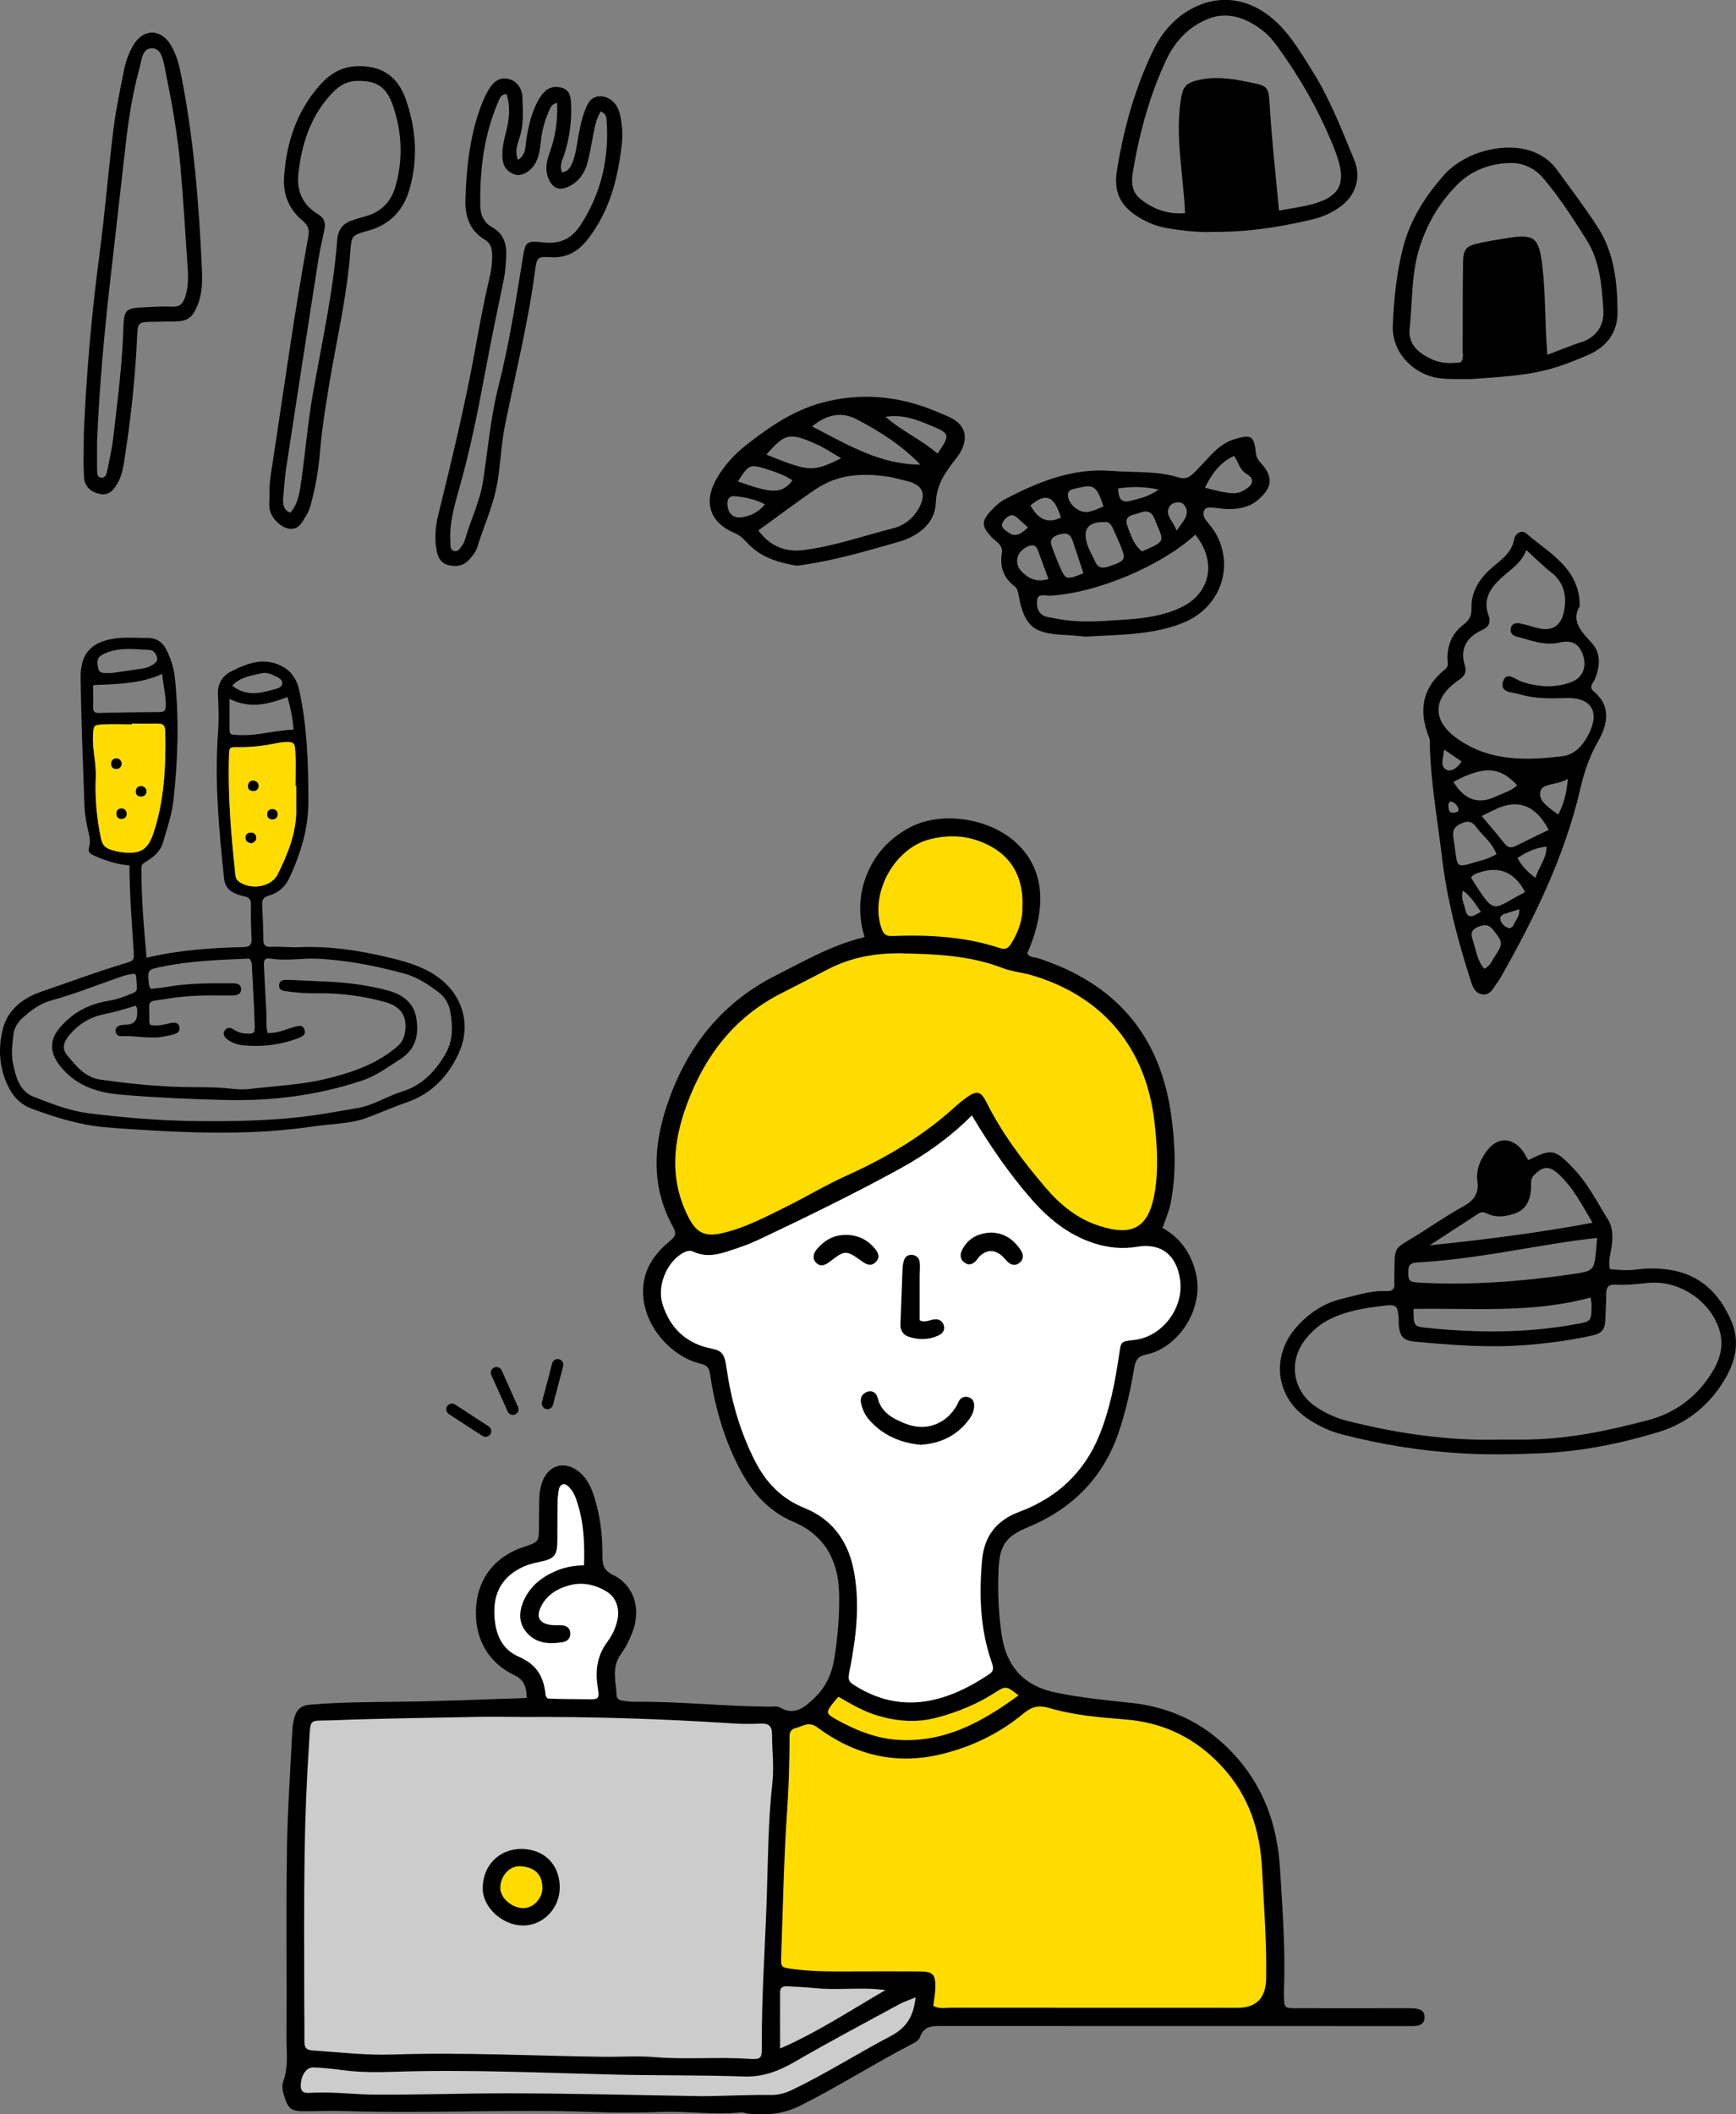 <?xml version="1.0" encoding="UTF-8"?><svg id="_レイヤー_2" xmlns="http://www.w3.org/2000/svg" viewBox="0 0 217.91 265.34"><rect x="0" y="0" width="217.91" height="265.34" fill="#808080" stroke="none"/><defs><style>.cls-1{fill:#fff;}.cls-2{fill:#ffdc00;}.cls-3{fill:#ccc;}</style></defs><g id="_レイヤー_1-2"><path d="m136.37,79.91c-.89-.07-1.74-.17-2.59-.21-3.86-.18-5.17-.87-5.93-5.03-.06-.35-.16-.82-.41-1.01-1.45-1.08-1.97-2.47-1.68-4.23.18-1.05-.75-1.43-1.31-2.03-1.27-1.38-1.29-2,0-3.36.52-.54,1.1-1.08,1.76-1.42,4.15-2.15,8.41-3.9,13.26-3.52,2.83.23,5.7-.04,8.46.82,1.31.41,1.9-.56,2.62-1.27,1.33-1.32,2.38-2.9,4.36-3.51,2.05-.63,2.5-.52,2.72,1.62.06.63.27.95.67,1.39,1.56,1.73,1.4,3.02-.34,4.55-1.07.94-2.35,1.18-3.7,1.2-.66,0-1.32-.14-1.98-.18-.45-.02-.98-.14-1.17.47-.12.38,0,.75.24,1.06.39.53.85,1.02,1.18,1.58,2.43,4.11.77,9.16-3.62,11.16-1.92.88-3.98,1.26-6.05,1.5-2.16.24-4.35.28-6.48.41Zm-4.53-5.15c-.6.03-1.56-.34-1.66.56-.1.92.17,1.92,1.39,2.14.74.13,1.49.28,2.24.38,2.46.32,4.93.09,7.39-.07,2.36-.16,4.73-.46,6.92-1.47,3.8-1.74,4.7-5.75,1.92-9.19-4.33,3.97-12.48,7.35-18.19,7.65Zm4.67-6.34c.23.71.65,1.36.95,2.05.4.91,1.02.88,1.84.59,2.01-.71,2.09-.8,1.27-2.77-.29-.7-.6-1.39-.92-2.07-.21-.44-.51-.79-1.1-.7-2.02.01-2.69.92-2.04,2.9Zm14.75-7.2c3.31.85,3.95.88,5.01.25,1.07-.63,1.24-1.38.2-1.99-.93-.54-.98-1.5-1.57-2.26-1.8.84-2.81,2.29-3.65,3.99Zm-6.33,3.91c-.61-1.53-1.68-.76-2.63-.54-1.35.32-.86,1.25-.57,2.01.36.97.76,1.95,1.62,2.61,3.11-1.38,2.77-1.12,1.58-4.08Zm-10.33,2.64c-.34-.99-1.05-.88-1.84-.62-.8.27-1.02.75-.7,1.53.32.79.59,1.6.94,2.37.78,1.76.79,1.76,3,.91-.5-1.5-.93-2.85-1.39-4.19Zm-4.29,1.37c-.32-.89-.85-.8-1.54-.43-1.19.65-1.49,2.04-.53,3.02.82.83,1.79,1.41,3.37.95-.46-1.24-.89-2.39-1.3-3.54Zm4.38-7.74c-.41.09-.65.31-.64.75.04,1.18,1.5,2.36,2.66,2.08.62-.14,1.21-.43,1.8-.66-.96-3.09-1.5-2.7-3.83-2.18Zm-1.52,3.55c-.84-2.65-1.8-3.21-3.82-1.51q1.48,2.72,3.82,1.51Zm15.46-1.58c-.4-.53-1.43-.36-1.77.13-.74,1.07.33,1.77.84,3.1.85-1.27,1.81-2.06.93-3.24Zm-8.28-2.07c.04,1.16.3,1.92,1.64,1.54,1.05-.29,2.14-.47,3.46-1.39-1.93-.42-3.48-.38-5.1-.15Zm-12.7,3.65c-.7-.58-1.22-.14-1.64.39-.64.8.16,1.19.61,1.52.84.61,1.56.16,2.41-.66-.55-.5-.95-.89-1.38-1.25Z"/><path d="m100.06,71.01c-2.22-.36-4.37-.97-6.07-2.67-.52-.52-.92-1.07-1.7-1.4-3.29-1.37-4.06-4-2.22-7.07.94-1.56,2.18-2.9,3.58-4,2.9-2.29,6.01-4.4,9.61-5.35,4.08-1.08,8.24-.94,12.3.39,1.17.38,2.3.87,3.43,1.35,2.13.91,2.68,2.55,1.53,4.55-.14.25-.31.48-.48.7-1.31,1.67-2.49,3.23-2.58,5.65-.09,2.58-2.3,4.18-4.64,4.84-3.81,1.09-7.63,2.22-11.57,2.83-.37.06-.75.1-1.19.17Zm.86-1.98c3.86-.49,7.54-1.8,11.3-2.76,1.3-.33,2.38-1.2,3.07-2.4,1.09-1.91.53-3.07-1.63-3.54-.65-.14-1.28-.35-1.93-.46-3.27-.53-6.46-.41-9.31,1.51-2.41,1.62-4.73,3.39-7.23,5.19,1.5,2.04,3.44,2.76,5.73,2.47Zm14.6-10.72c-2.33-2.43-5.11-4.18-8-5.69-1.73-.9-3.61-.74-5.58.9,4.51,2.34,8.59,4.8,13.58,4.79Zm-9.94-.8c-1.11-.63-2.11-1.33-3.21-1.81-3.31-1.46-3.85-1.29-6.17,1.36,5.45,2.19,5.83,2.21,9.38.45Zm12.11-.59c1.55-2.25,1.54-2.5-.46-3.34-1.88-.8-3.78-1.63-6.07-1.27,2.01,1.79,4.5,2.86,6.52,4.62Zm-18.21,3.37c-1.04-.69-2.21-1.08-3.38-1.45-1.96-.61-2.12-.52-3.48,1.58,4.34,1.58,5.57,1.56,6.86-.14Zm-7.24,1.99c-.74-.07-.99.43-.93,1.09.11,1.16.76,1.73,1.91,1.54,1.04-.18,1.98-.62,2.8-1.61-1.35-.69-2.56-.91-3.78-1.02Z"/><path d="m198.31,76.06c-1.13,1.81.11,3.14,1.48,4.62,1.18,1.28,1.09,2.98.39,4.58-.22.5-.8.95-.1,1.54,2.24,1.89,1.67,4.25.52,6.24-1.09,1.89-1.75,3.88-2.22,5.91-1.98,8.56-5.8,16.31-10.09,23.87-.08.15-.19.28-.29.42-.5.67-.86,1.65-1.84,1.57-1.12-.09-1.37-1.17-1.65-2.04-1.58-4.95-2.89-9.96-3.5-15.13-.57-4.81-1.45-9.59-1.54-14.45,0-.17.02-.36-.04-.51-1.39-3.36-.99-6.31,1.97-8.68.51-.41.29-.92.29-1.4,0-1.73.64-3.17,2.02-4.21.74-.56,1.03-1.11,1-2.11-.05-2.08,1.04-3.71,2.59-5.05,1.15-.99,2.44-1.84,2.76-3.53.15-.77.94-1.26,1.55-.73,2.63,2.29,6.03,3.99,6.62,7.99.04.25.04.51.08,1.1Zm-9.8-3.58c-1.39,1.26-2.4,2.69-1.68,4.71.31.86.11,1.47-.76,1.87-1.96.9-2.86,2.32-2.19,4.51.22.72.01,1.25-.68,1.72-3.49,2.34-3.5,5.24-.07,7.56,4.02,2.73,8.52,2.62,13.04,2.05,1.49-.19,2.53-1.35,3.22-2.7,1.49-2.88.36-4.7-2.84-4.59-1.96.07-3.91.1-5.82-.48-.93-.28-2.47-.17-2.07-1.56.4-1.41,1.58-.27,2.34-.02,2.1.7,4.18.83,6.25.05,1.42-.53,1.95-1.89,1.46-3.35-.47-1.42-1.35-1.97-2.92-1.61-1.95.45-3.69-.3-5.48-.76-.55-.14-.84-.63-.62-1.19.17-.45.65-.53,1.07-.45.66.13,1.32.32,1.97.52,2.64.78,3.52-.78,3.71-2.82.14-1.56-.33-3.01-1.69-4.07-1-.78-1.9-1.69-3.16-2.83-.61,1.64-1.96,2.42-3.08,3.44Zm.38,33.42c.48.62.95.5,1.53.2,1.32-.67,2.65-1.3,3.98-1.94q-2.44-4.66-6.76-2.55c-.45.22-.89.44-1.65.81,1.08,1.29,2.02,2.37,2.89,3.49Zm-1.12-5.93c.9-.43,1.91-.68,2.67-1.4-2.14-2.36-4.17-2.49-8-.44q2.05,3.4,5.33,1.84Zm-2.32,9.62c-.32.12-.64.23-.8.57,3.09,4.87,2.5,4.05,6.79,1.8q-2.04-3.85-5.99-2.37Zm-.17-5.81c-.55-.78-1.13-.76-1.94-.39-.86.39-1.05.93-.9,1.8.68,4.06-.16,3.85,3.92,2.68.47-.13.9-.38,1.49-.64-.61-1.6-1.8-2.36-2.57-3.45Zm2.36,16.25c1.07-1.6,1-1.77-.17-3.27-.61-.79-1.19-.76-1.98-.41-.76.34-.92.78-.64,1.59.42,1.24.55,2.59,1.45,3.64.76-.3.97-1,1.34-1.55Zm5.71-20.65c-.27,1.22,1.19,2.06,2.24,2.85.69-1.29,1.07-2.64,1.21-4.48-1.37.85-3.2.48-3.46,1.63Zm-.62,10.81c.48-1.48,1.42-2.49,1.4-3.94-1.38.16-2.42.64-3.66,1.43.56,1.02,1.26,1.74,2.26,2.5Zm-11.2-13.6c.59.34,1.4-.15,1.93-1.02-.67-.46-1.3-.9-2.18-1.5-.11,1.09-.57,2.05.25,2.52Zm2.36,17.42c.34,1.62,1.13.87,2,.44-.71-1.01-1.25-1.95-2.26-2.67-.29.98.13,1.58.26,2.23Zm4.97.69c-.35.11-.62.37-.53.72.12.5.52.88.99,1.05.32.11.61-.18.74-.51.2-.53.71-.92.64-1.84-.75.24-1.3.4-1.84.58Zm-7.03-13.3c.04.51.34.7.82.57.21-.06.51-.1.41-.45-.13-.5-.46-.81-.96-.93-.37.18-.29.52-.27.82Z"/><path d="m151.8,29.13c-1.77,0-3.52-.19-5.27-.49-1.28-.22-2.46-.68-3.57-1.36-2.33-1.42-3.19-3.17-2.76-5.86.84-5.25,2.25-10.32,4.57-15.13,1.37-2.84,3.59-4.95,6.4-5.88,3.4-1.11,6.68.02,9.26,2.56,1.78,1.75,3.04,3.93,4.36,6.03,2.18,3.48,3.64,7.31,5.2,11.08.93,2.25.15,4.54-1.84,5.93-.99.7-2.11,1.21-3.27,1.49-4.29,1.04-8.64,1.69-13.08,1.6Zm13.18-3.58c3.13-.9,3.94-2.5,2.96-5.6-.19-.61-.41-1.21-.66-1.8-1.77-4.31-4.06-8.34-6.79-12.12-.51-.71-1.07-1.43-1.74-1.98-2.01-1.67-4.43-2.66-6.89-1.76-2.4.88-4.28,2.7-5.44,5.17-2.13,4.53-3.42,9.3-4.23,14.21-.21,1.24-.11,2.43.95,3.29,1.65,1.33,3.53,1.97,5.61,1.8-.2-4.99-1.31-9.71-.48-14.54.21-1.23.62-1.77,1.82-2.09,2.18-.59,4.26-.31,6.4.12,2.86.57,2.73.52,2.92,3.45.26,4.21.74,8.41,1.14,12.73,1.62-.31,3.06-.47,4.43-.87Z"/><path d="m184.63,47.58c-1.36,0-2.72.05-4.08-.13-2.74-.37-5.87-2.88-5.72-6.63.14-3.29.46-6.51,1.28-9.71.9-3.51,2.77-6.46,5.13-9.12,2.67-3.01,7.76-4.26,11.2-2.95,1.25.48,2.25,1.23,3.01,2.29,1.74,2.39,3.54,4.75,5.14,7.24,2.06,3.22,2.43,6.93,2.45,10.62,0,2.49-1.27,4.31-3.72,5.37-5.27,2.29-7.36,2.52-14.69,3.02Zm13.89-4.63c1.95-.68,2.86-2.18,2.74-4.07-.19-3.03-.44-6.14-2.12-8.79-1.67-2.63-3.35-5.28-5.38-7.67-1.1-1.3-2.54-2-4.21-1.96-2.48.05-4.79.91-6.54,2.63-2.24,2.21-3.84,4.89-4.81,7.94-1.06,3.34-.89,6.81-1.26,10.22-.21,1.95,1.11,3.07,2.73,3.82,1.2.56,2.46.57,3.68.41.42-.49.25-.99.25-1.45.02-3.69-.01-7.38.05-11.07.03-1.72.38-2.08,2.03-2.45,1.09-.24,2.21-.41,3.31-.59,3.63-.62,4.18-.16,4.61,3.45.43,3.59.3,7.2.63,11.16,1.6-.6,2.92-1.14,4.27-1.6Z"/><path d="m191.83,145.61c2.98-1.48,3.33-1.4,5.66,1.02,1.83,1.91,3,4.26,4.37,6.47.59.96.59,2.09.46,3.21-.12.94-.47,1.86-.25,2.97,1.13.13,2.27.21,3.43.05,1.37-.19,2.74-.16,4.11.05,3.87.6,6.24,3.01,7.71,6.41,1.02,2.36.64,4.71-.59,6.93-1.93,3.47-4.83,5.89-8.56,7.02-4.73,1.44-9.59,2.42-14.57,2.65-3.37.15-6.74.22-10.11.02-5.09-.3-10.1-1.1-15.04-2.38-1.55-.4-2.96-1.07-4.29-1.96-4.01-2.67-4.67-7.77-1.48-11.44,1.58-1.81,3.51-3.1,5.86-3.64,1.8-.42,3.58-1.04,5.47-.94.86.05,1.09-.35,1.01-1.1,0-.07,0-.14,0-.21.11-4.88-.42-3.59,3.65-6.22,1.67-1.08,3.34-2.19,5.08-3.15,1.29-.72,1.91-1.61,1.7-3.12-.2-1.43.35-2.69,1.21-3.83,1.23-1.64,2.96-1.74,4.31-.18.35.4.58.91.86,1.36Zm.24,35.06c5.06-.1,9.97-1.15,14.82-2.43,3.52-.93,6.26-3.04,8.15-6.22.96-1.62,1.34-3.35.77-5.14-1.15-3.66-5.09-6.25-8.95-5.86-1.37.14-2.73.31-4.11.22-.79-.05-1.12.27-1.13,1.06,0,1.17-.08,2.34-.12,3.51-.04,1.01-.47,1.55-1.56,1.79-2.76.63-5.54.98-8.35,1.21-4.68.38-9.34.01-13.99-.42-1.35-.13-1.83-.56-2-1.87-.05-.41,0-.83-.05-1.24-.13-1.35-.27-1.58-1.68-1.42-2.52.29-5.04.67-7.32,1.91-1.1.6-2.01,1.45-2.77,2.44-2.12,2.79-1.46,6.47,1.46,8.4,1.16.76,2.38,1.34,3.74,1.69,6.36,1.61,12.8,2.57,19.38,2.38,1.24,0,2.48.02,3.72,0Zm5.61-24.96c-6.58.95-13.1,2.38-19.76,2.74-.74.04-1.13.22-1.14,1.05-.02,1.24.06,1.41,1.35,1.48,6.47.36,12.9-.14,19.3-1.07,2.7-.39,2.68-.51,2.94-3.18.03-.34.06-.68.11-1.36-1.06.13-1.93.22-2.8.34Zm2.22-2.25c-1.34-2.25-2.43-4.4-4.22-6.06-1.2-1.11-1.96-1.07-3.11.07-.53.53-.34,1.15-.39,1.74-.11,1.49-.64,2.68-2.19,3.15-1,.31-2.02.48-3.03.08-.45-.18-.85-.47-1.34-.15-2.06,1.34-4.11,2.67-6.17,4.01,6.84-.7,13.62-1.56,20.45-2.83Zm-22.47,10.81c0,2.21,0,2.22,1.89,2.41,6.1.62,12.18.64,18.24-.44,2.2-.39,2.21-.33,2.22-2.51,0-.2-.05-.39-.12-.88-7.42,2.02-14.86,1.3-22.23,1.43Z"/><path d="m65.02,20.07c.93-.6.89-1.38.99-2.09.22-1.62.53-3.21,1.21-4.7.28-.62.6-1.21,1.08-1.71.63-.66,1.41-.79,2.24-.55.85.25,1.08.96,1.13,1.75.13,2.26-.15,4.47-.84,6.62-.22.7-.66,1.36-.28,2.24.96-.13,1.2-.95,1.45-1.64.27-.76.37-1.58.51-2.38.22-1.27.45-2.54.91-3.75.35-.91.76-1.78,1.95-1.77,1.1,0,2.1.87,2.41,2.12.33,1.33.42,2.69.25,4.04-.32,2.7-.83,5.34-1.94,7.86-.63,1.44-1.4,2.77-2.38,4-1.18,1.48-2.59,2.28-4.55,2.17-1.69-.09-1.77-.02-2,1.7-.87,6.59-2.49,13.03-3.8,19.54-.52,2.58-.53,5.25-1.08,7.84-.54,2.53-1.63,4.88-2.37,7.33-.18.59-.58,1.06-.99,1.52-.72.81-1.6.96-2.59.73-1.01-.24-1.38-.99-1.54-1.93-.26-1.5-.13-2.98.23-4.44,1.66-6.7,3.28-13.41,4.53-20.21.56-3.05,1.1-6.13,1.82-9.15.27-1.12.45-2.26.4-3.42-.04-.73-.25-1.31-.91-1.7-1.94-1.14-2.51-3.05-2.44-5.05.12-3.86.52-7.71,1.83-11.39.29-.82.64-1.65,1.09-2.4.69-1.17,1.51-1.56,2.49-1.34.93.21,1.69,1.06,1.74,2.25.07,1.68.19,3.38-.33,5.05-.27.87-.67,1.78-.21,2.89Zm-2.4-7.47c-1.87,4.24-2.42,8.73-2.33,13.31.02,1.03.44,2.03,1.42,2.57,1.52.84,1.92,2.15,1.83,3.77-.06.95-.11,1.88-.3,2.82-.82,3.91-1.63,7.82-2.36,11.75-.88,4.73-1.82,9.44-3.12,14.08-.65,2.33-1.4,4.69-1.22,7.17.03.38-.09.88.38,1.06.59.21.82-.32,1.09-.68.16-.21.28-.47.36-.73.71-2.47,1.88-4.8,2.27-7.37.6-3.95.94-7.93,1.92-11.82,1.33-5.26,2.17-10.61,3.03-15.97.36-2.23.39-2.38,2.69-2.13,2.09.23,3.52-.52,4.62-2.22,2.59-4.02,3.6-8.43,3.24-13.17-.03-.41-.13-.79-.73-1.05-.53.85-.73,1.82-.92,2.8-.23,1.2-.43,2.4-.73,3.58-.33,1.29-1.04,2.35-2.26,2.99-1.22.64-2.09.34-2.63-.89-.5-1.14-.27-2.24.14-3.36.72-1.96,1-4,.92-6.19-.65.12-.8.52-.96.87-.53,1.18-.9,2.4-1.05,3.7-.14,1.13-.21,2.31-.91,3.3-.63.89-1.67,1.37-2.43,1.1-1-.36-1.48-1.11-1.52-2.18-.04-1.03.16-2.01.42-3,.44-1.62.63-3.27.1-4.9-.64.01-.79.41-.95.77Z"/><path d="m33.84,62.48c-.09-1.77.19-3.1.39-4.44,1.44-9.43,2.73-18.88,4.46-28.27.17-.9.04-1.45-.71-2.07-1.7-1.42-2.49-3.29-2.32-5.57.32-4.31,1.6-8.22,4.53-11.49,1.23-1.37,2.67-2.26,4.56-2.33,3.1-.12,5.17,1.22,6.2,4.19,1.33,3.81,1.56,7.7.35,11.57-.78,2.48-2.48,4.15-5.03,4.87-2.09.59-2.15.57-2.3,2.65-.42,5.69-1.76,11.23-2.68,16.84-.44,2.67-.87,5.33-1.1,8.04-.19,2.28-.55,4.57-1.16,6.79-.13.45-.27.92-.52,1.32-.53.83-.89,1.93-2.2,1.78-1.02-.12-2.27-1.33-2.46-2.45-.11-.59-.02-1.21-.02-1.42Zm4-2.26c.49-3.55.8-7.14,1.41-10.67,1.13-6.47,2.58-12.89,3.08-19.45.1-1.26.68-2.02,1.81-2.42.64-.23,1.29-.39,1.94-.59,1.84-.56,3.02-1.85,3.54-3.62.99-3.41.86-6.83-.29-10.19-.83-2.41-2.07-3.19-4.57-3.12-1.42.04-2.4.77-3.29,1.76-2.52,2.79-3.59,6.16-4.01,9.8-.26,2.24.53,4,2.45,5.16.87.53.98,1.2.79,2.07-.26,1.19-.54,2.38-.73,3.58-1.36,8.7-2.7,17.39-4.03,26.09-.19,1.27-.28,2.56-.39,3.84-.06.77-.02,1.51.89,1.89,1.04-1.19,1.19-2.69,1.39-4.14Z"/><path d="m10.51,54.63c.32-7.58.97-15.13,1.97-22.66.7-5.24,1.11-10.51,1.76-15.75.31-2.48.83-4.94,1.32-7.4.21-1.06.58-2.09,1.11-3.04,1.25-2.22,3.51-2.26,4.8-.08.66,1.12,1,2.36,1.25,3.63,1.6,8.07,2.26,16.23,2.62,24.43.07,1.57.05,3.12-.56,4.6-.64,1.55-1.26,1.97-2.91,1.99-.88,0-1.76.02-2.64.04-1.89.03-1.94.03-2.03,2.02-.23,5.28-.83,10.53-1.65,15.75-.14.88-.36,1.72-.8,2.5-.5.88-1.11,1.58-2.25,1.33-1.11-.24-1.88-.95-1.95-2.06-.11-1.75-.03-3.52-.03-5.28Zm1.69,4.29c0,.4-.05.93.43,1.02.63.12.75-.48.84-.92.29-1.39.6-2.78.76-4.19.52-4.57,1.13-9.14,1.26-13.75.06-2.17.32-2.41,2.5-2.51,1.22-.06,2.44-.14,3.65-.08.94.05,1.32-.38,1.59-1.19.4-1.19.41-2.4.33-3.62-.28-4.26-.54-8.52-.91-12.77-.36-4.05-1.08-8.05-1.89-12.03-.23-1.11-.42-2.72-1.57-2.82-1.37-.12-1.42,1.58-1.71,2.61-.81,2.94-1.29,5.95-1.65,8.98-.65,5.58-1.25,11.16-1.9,16.74-.81,6.99-1.45,14-1.75,21.04,0,1.15,0,2.3,0,3.45Z"/><path d="m54.48,122.31c3.46,2.17,4.81,6.13,3.11,9.86-1.34,2.95-3.46,5.15-6.63,6.22-1.68.57-3.31,1.33-4.98,1.93-2.12.75-4.39.73-6.59,1.05-7.16,1.06-14.35.89-21.54.44-1.61-.1-3.23-.2-4.84-.35-3.14-.29-6.1-1.24-9.03-2.31-1.33-.49-2.25-1.41-2.88-2.65-1.2-2.35-1.37-4.85-.75-7.33.62-2.49,2.6-3.95,4.85-4.71,3.42-1.17,6.81-2.44,10.28-3.49,1.35-.4,1.39-.39,1.29-1.77-.23-3.5-.5-7-.52-10.58-1.6-.13-3.01-.61-4.38-1.21-.52-.22-.89-.43-.68-1.1.25-.84-.05-1.66-.22-2.46-.2-.94-.34-1.87-.37-2.81-.18-5.35-.42-10.7-.48-16.05-.03-3.34,1.79-4.61,4.71-4.9,1.21-.12,2.46,0,3.69-.02,1.13-.01,1.91.54,2.39,1.52.54,1.1.91,2.23,1.04,3.48.55,5.12.38,10.24-.17,15.35-.2,1.84-.82,3.58-1.33,5.35-.32,1.09-1.14,1.77-2.05,2.33-.34.22-.65.36-.65.84-.01,3.74.31,7.44.65,11.26,4.08-.96,8.07-1.23,12.08-1.33.73-.02,1.14-.15,1.1-1.02-.08-1.45-.1-2.9-.08-4.35.01-.64-.27-.89-.84-1-.38-.08-.75-.2-1.11-.35-.83-.35-1.31-.9-1.42-1.87-.63-6.05-1.21-12.1-.77-18.19.12-1.61.09-3.24,0-4.85-.07-1.4.51-2.4,1.69-2.99,2.07-1.04,4.2-1.85,6.51-.54,1.16.66,1.75,1.77,2,2.91,1.01,4.59,1.14,9.27,1.15,13.97,0,3.45-.98,6.58-2.41,9.64-.53,1.14-1.42,1.86-2.59,2.19-.68.2-.84.57-.8,1.21.08,1.45.14,2.89.15,4.34,0,.65.27.89.91.87,1.22-.06,2.44.09,3.67.04,3.7-.15,7.32.39,10.93,1.24,2.07.49,4.08,1.03,5.92,2.17Zm1.42,9.98c1.01-1.7.94-3.53.61-5.36-.17-.94-.66-1.8-1.45-2.39-1.34-1.01-2.74-1.93-4.38-2.37-3.45-.93-6.95-1.62-10.52-1.83-2.08-.13-4.17.31-6.26-.03-.75-.12-.8.34-.77.91.05.86.09,1.71.13,2.56.05,1.04.1,2.08.17,3.12.06.91-.09,1.86.17,2.76,1.26.04,2.27-.48,3.34-.77.52-.14,1.03-.31,1.27.32.24.64-.24.88-.75,1.08-2.23.85-4.54,1.14-6.9.91-.72-.07-1.42-.28-2.02-.75-.38-.31-.64-.68-.31-1.14.27-.38.66-.37,1.04-.13.48.31.98.51,1.56.54,1.05.05,1.18-.01,1.14-1.06-.08-2.35-.2-4.68-.33-7.02-.03-.42.06-.89-.35-1.33-3.57.15-7.19.27-10.76.98-2.05.4-2.05.38-1.82,2.37.02.15.13.28.22.45.75-.09,1.47-.15,2.18-.27,2.65-.46,5.33-.43,8.01-.43.55,0,1.11.07,1.14.69.03.74-.58.84-1.17.84-.39,0-.78,0-1.17,0-2.23-.03-4.46.02-6.67.37-3.17.51-2.42-.07-2.51,3,0,.1.08.2.15.33.82.18,1.62-.03,2.43-.22.5-.12,1.08-.16,1.2.51.13.67-.45.81-.93.95-.27.08-.55.1-.82.17-1.84.42-3.67-.1-5.51,0-.45.02-.75-.24-.75-.69,0-.36.26-.61.62-.68.27-.06.55-.06.83-.08q1.24-.09,1.26-1.35c0-.33.09-.67-.2-1.03-1.28.41-2.6.8-3.96,1.08-1.75.34-3.2,1.24-4.36,2.61-.74.89-.96,1.73-.27,2.54,1.14,1.34,2.23,2.79,4.22,3.06,3.32.46,6.64.82,9.98.91,2.12.06,4.24-.03,6.36.22.82.1,1.68.12,2.51.02,3.15-.38,6.34-.5,9.45-1.26,3.1-.75,6.1-1.76,8.64-3.82.59-.47,1.04-.98,1.19-1.74.43-2.1-.25-3.5-2.59-4.12-2.75-.73-5.58-1.11-8.44-1.05-1.35.02-2.68-.08-4.01-.29-.42-.06-.71-.25-.71-.66,0-.03,0-.06,0-.09.04-.46.37-.65.82-.64.22,0,.45,0,.67,0,1.61.08,3.23.15,4.85.23,2.46.12,4.89.45,7.27,1.08,1.77.47,3.24,1.47,3.59,3.35.38,2.06.05,3.99-1.98,5.28-1.56.98-3.02,2.11-4.8,2.69-5.56,1.86-11.29,2.58-17.13,2.44-4.35-.1-8.69-.3-13.03-.66-3.15-.26-5.86-1.15-7.86-3.76-1.17-1.52-1.21-3.09-.01-4.55,1.56-1.89,3.55-3,5.94-3.43.71-.13,1.43-.28,2.1-.54,2.09-.83,1.75-.38,1.63-2.6,0-.1-.1-.2-.16-.31-.95.06-1.84.4-2.72.72-2.58.91-5.12,1.91-7.76,2.63-1.4.38-2.49,1.2-3.55,2.13-.65.57-1.12,1.29-1.21,2.14-.13,1.16-.31,2.35-.08,3.5.36,1.76.76,3.61,2.68,4.35,2.23.87,4.47,1.75,6.87,2.05,4.55.57,9.1.93,13.68.98,3.69.04,7.37-.03,11.04-.33,3.05-.25,6.08-.8,9.1-1.33,1.93-.34,3.6-1.47,5.47-2.04,2.5-.77,4.16-2.51,5.44-4.69Zm-21.06-22.54c1.26-2.55,2.35-5.17,2.34-8.1v-3.01h-.09c0-1.45.06-2.9-.02-4.34-.06-1.12-.23-1.21-1.34-1.16-.28,0-.56.04-.83.1-1.63.34-3.28.56-4.96.53-1.17-.02-1.17.03-1.2,1.21-.14,4.91.27,9.79.79,14.66.04.4.1.74.47,1.01,1.49,1.08,4.06.68,4.85-.91Zm2-18.16c-.09-1.45-.38-2.78-.76-4.11-2.34.89-4.62,1.54-7.27.24,0,1.26,0,2.32,0,3.37-.01,1.19,0,1.11,1.21,1.17,2.3.11,4.48-.61,6.82-.68Zm-1.42-5.72c.1-.59-.47-.82-.92-1.04-.5-.25-1.05-.47-1.61-.34-1.28.31-2.65.43-3.75,1.56,1.75,1.38,3.48.98,5.21.49.42-.12.98-.22,1.07-.68Zm-14.61,2.73c.03-1.34-.34-2.63-.45-4.01-2.79,1.26-5.72,1.26-8.67,1.4,0,.94.03,1.87,0,2.81-.02.65.32.69.84.68,2.5-.06,5.01-.1,7.51-.11.6,0,.77-.22.77-.77Zm-1.52,15.87c1.36-4.15,1.53-8.41,1.45-12.72-.01-.75-.3-.96-.98-.94-1.06.02-2.12,0-3.18,0v.1c-1.23,0-2.46-.06-3.68.01-1.17.07-1.13.14-1.21,1.29-.12,1.79.41,3.55.34,5.33-.12,2.57.11,5.11.64,7.63.16.75.45,1.19,1.17,1.44.59.2,1.18.34,1.79.38,2.15.17,2.98-.47,3.67-2.53Zm-.35-20.91c.38-.22.87-.47.78-.96-.08-.5-.43-1.01-.96-1.03-1.98-.08-3.97-.4-5.86.57-.78.4-.73.94-.59,1.66.16.82.73.66,1.64.68,1.11-.16,2.59-.36,4.06-.59.32-.06.65-.16.93-.32Z"/><path class="cls-2" d="m37.19,101.65c.01,2.93-1.08,5.55-2.34,8.1-.8,1.6-3.37,1.99-4.85.91-.37-.27-.43-.61-.47-1.01-.52-4.87-.93-9.75-.79-14.66.03-1.18.03-1.24,1.2-1.21,1.68.03,3.33-.2,4.96-.53.27-.06.55-.09.83-.1,1.11-.05,1.28.04,1.34,1.16.08,1.44.02,2.89.02,4.34h.09v3.01Zm-2.35.55c0-.39-.22-.6-.6-.66-.4,0-.65.22-.69.57-.06.45.2.75.68.73.38-.01.61-.26.61-.64Zm-2.37-3.46c.01-.47-.24-.73-.67-.75-.36-.02-.6.2-.66.57s.1.64.48.71c.42.08.74-.08.84-.53Zm-.89,7.11c.31-.13.64-.31.58-.78-.05-.37-.3-.57-.68-.56-.36,0-.62.2-.65.58-.03.45.24.68.75.76Z"/><path d="m34.24,101.54c.38.06.61.27.6.66,0,.38-.24.63-.61.64-.47.01-.73-.28-.68-.73.04-.36.29-.58.69-.57Z"/><path d="m31.79,97.98c.43.03.68.29.67.75-.1.45-.43.61-.84.53-.38-.07-.54-.34-.48-.71s.3-.59.66-.57Z"/><path d="m32.15,105.06c.06.47-.27.65-.58.78-.5-.08-.77-.31-.75-.76.03-.38.29-.57.65-.58.38-.01.63.19.68.56Z"/><path class="cls-2" d="m20.74,91.75c.08,4.31-.09,8.57-1.45,12.72-.68,2.07-1.52,2.71-3.67,2.53-.61-.05-1.2-.18-1.79-.38-.72-.24-1.01-.68-1.17-1.44-.52-2.52-.75-5.06-.64-7.63.08-1.79-.45-3.54-.34-5.33.08-1.15.03-1.22,1.21-1.29,1.22-.08,2.45-.01,3.68-.01v-.1c1.05,0,2.12.01,3.18,0,.68-.01.96.19.98.94Zm-2.37,7.71c.09-.45-.17-.7-.61-.82-.41.02-.68.22-.69.68-.01.39.21.6.58.63.35.02.66-.13.73-.5Zm-3.01,3.32c.38-.06.53-.36.54-.58-.05-.54-.29-.73-.68-.72-.38,0-.62.24-.61.63.01.45.27.74.74.67Zm-.8-6.28c.47.02.67-.24.73-.73-.11-.36-.33-.65-.79-.59-.37.06-.55.33-.53.69.01.36.2.61.59.62Z"/><path d="m17.75,98.65c.44.12.71.37.61.82-.07.37-.38.52-.73.5-.37-.03-.59-.24-.58-.63.01-.46.28-.66.69-.68Z"/><path d="m15.9,102.2c-.01.22-.16.52-.54.58-.47.07-.73-.22-.74-.67-.01-.38.22-.62.61-.63.38-.01.63.17.68.72Z"/><path d="m15.28,95.78c-.06.48-.26.75-.73.73-.4-.01-.58-.27-.59-.62-.02-.36.16-.64.53-.69.46-.06.68.22.79.59Z"/><path d="m66.12,213.1c-.04-1.39-.32-2.27-1.59-2.87-3.38-1.61-5.06-4.8-4.76-8.64.28-3.58,2.42-6.26,5.96-7.43,1.92-.64,1.92-.64,1.92-2.62,0-1.13.03-2.26.04-3.38.01-.74.13-1.45.37-2.15.77-2.15,2.81-2.74,4.6-1.3.91.73,1.44,1.71,1.81,2.8.87,2.54,1.17,5.17,1.15,7.83,0,1.06.16,1.75,1.3,2.31,2.66,1.3,3.59,4.22,2.48,7.16-.37.98-.85,1.96-1.47,2.81-1.21,1.66-.6,3.44-.53,5.19.01.36.31.58.66.63.53.07,1.06.16,1.58.15,5.64-.06,11.26.58,16.9.61.46,0,1.01-.1,1.37.11,1.89,1.1,3.14-.08,4.32-1.2,1.49-1.4,2.25-3.2,2.55-5.25.39-2.63.62-5.26.55-7.92-.1-4.16-1.88-7.3-5.75-8.94-3.48-1.48-5.54-4.18-7.12-7.41-1.73-3.54-2.78-7.3-3.34-11.19-.11-.8-.48-1.08-1.24-1.26-3.76-.9-7.8-5.27-7.07-10.2.32-2.12,1.6-3.79,3.2-5.11.74-.62.99-.91.47-1.85-3-5.43-2.4-10.98-.31-16.52,2.51-6.65,6.78-11.78,13.19-15.02,3.6-1.82,7.1-3.85,11.17-4.83-.91-3.01-.7-5.87.61-8.59,1.09-2.28,2.85-3.99,5.07-5.17,3.96-2.1,9.99-1.19,13.38,1.96,3.46,3.21,3.93,7.97,1.36,13.83.26.58.89.47,1.35.62,9.54,3.1,15.24,9.47,16.68,19.49.54,3.76.71,7.52-.04,11.28-.21,1.05-.64,2.01-1.02,3.09,2.27,1.25,3.62,3.23,4.2,5.72,1.07,4.55-2.32,9.36-6.22,10.16-.98.2-1.35.64-1.52,1.64-.46,2.74-1.05,5.46-1.95,8.11-1.95,5.75-5.87,9.64-11.42,11.94-2.73,1.13-3.52,2.24-3.66,5.2-.13,2.79-.02,5.56.39,8.33.6,4,2.84,6.42,6.85,7.23,3.05.62,6.14.94,9.25,1.26,4.35.45,8.27,2.01,11.62,5.06,4.71,4.29,6.85,9.62,7.22,15.83.3,5.03.69,10.06.49,15.11-.01.26,0,.53,0,.8.04,1.51.04,1.53,1.51,1.54,4.45.01,8.89,0,13.34,0,.46,0,.93-.01,1.39.02.7.04,1.39.2,1.41,1.06.02.98-.7,1.16-1.5,1.16-.53,0-1.06,0-1.59,0-19.11,0-38.22,0-57.33-.01-1.23,0-2.39-.11-2.91,1.38-.18.51-.74.74-1.21.99-4.64,2.42-9.06,5.23-13.74,7.59-2.24,1.13-4.38,1.28-6.7,1.04-.26-.03-.52-.18-.77-.16-3.31.36-6.62-.16-9.91-.05-2.92.09-5.82.12-8.74.01-4.77-.18-9.55-.15-14.33-.09-5.71.07-11.41.15-17.11-.04-1.59-.05-3.18.03-4.77.03-1.67,0-2.02-.28-2.53-1.88-.21-.65-.33-1.34-.1-1.96.64-1.72.38-3.5.39-5.25.05-7.89-.06-15.79.05-23.68.07-5.04.43-10.07.68-15.1.03-.59.14-1.19.32-1.75.29-.89.86-1.32,1.9-1.41,3.84-.32,7.68-.32,11.53-.37,5.17-.06,10.33-.3,15.63-.46Z"/><path class="cls-3" d="m65.24,215.5c8.88-.06,17.76.22,26.63.8,1.19.08,2.39.09,3.58.03.98-.05,1.46.26,1.46,1.31,0,2.05.27,4.13.04,6.16-.53,4.76-.54,9.53-.7,14.29-.2,6.23-.66,12.45-.62,18.68.01,1.6-.06,1.74-1.72,1.63-3.91-.26-7.82.12-11.72-.21-2.11-.18-4.24-.02-6.36-.04-8.81-.11-17.63-.59-26.44-.29-3.39.12-6.75-.28-10.12-.5-.93-.06-1.07-.49-1.06-1.26.02-1.59-.02-3.18-.02-4.77,0-6.3-.05-12.6.05-18.9.07-4.57.26-9.14.56-13.71.21-3.2-.11-2.69,2.98-2.81,5.96-.23,11.93-.3,17.89-.42,1.85-.04,3.71,0,5.57,0Z"/><path class="cls-1" d="m122,140c2.26,3.8,4.6,7.18,7.29,10.3,2.19,2.54,4.71,4.65,7.98,5.72,1.8.59,3.59.77,5.48.46,3.06-.51,4.98,1.09,5.39,4.21.47,3.53-2.31,7.15-5.84,7.5-1.65.17-1.59.25-1.81,1.75-.51,3.48-1.17,6.94-2.5,10.21-1.9,4.66-5.32,7.84-10.02,9.59-2.85,1.06-4.41,3.01-4.69,6.02-.4,4.4-.26,8.74,1.23,12.96.19.54.27.99-.3,1.38-5.23,3.53-10.76,5.04-16.38,1.77-1.48-.86-1.45-.87-1.1-2.64.79-4.13,1.25-8.29.37-12.44-.74-3.48-2.74-6.17-6.12-7.52-2.89-1.16-4.84-3.21-6.2-5.88-1.86-3.63-2.97-7.5-3.56-11.53-.06-.39-.11-.79-.21-1.17-.21-.81-.59-1.21-1.57-1.4-3.18-.58-5.33-2.52-6.29-5.64-.67-2.19.46-5.06,2.37-6.27.47-.3,1-.52,1.5-.29,1.96.93,3.77.14,5.58-.45,1.07-.35,2.11-.8,3.12-1.28,5.8-2.75,11.58-5.57,17.21-8.66,3.26-1.79,6.29-3.93,9.05-6.69Z"/><path class="cls-2" d="m117.15,251.76c.09-.77.25-1.54.26-2.31.03-1.66-.3-2-1.94-2.01-2.98-.03-5.97-.02-8.95,0-2.32.01-4.64,0-6.95-.3-1.55-.21-1.57-.21-1.51-1.66.22-6.16.33-12.32.76-18.47.2-2.85.26-5.68.29-8.53,0-.66-.12-1.38.77-1.59.89-.21,1.61-.91,2.73-.08,4.58,3.42,9.75,4.72,15.37,3.4,3.84-.9,7.39-2.58,10.44-5.11,1.07-.89,1.91-1.14,3.32-.72,3.05.9,6.23,1.17,9.41,1.42,4.82.37,8.84,2.26,12.19,5.87,3.45,3.72,4.83,8.03,5.08,12.97.23,4.57.59,9.12.51,13.7q-.06,3.66-3.6,3.66c-12,0-24,0-35.99-.01-.71,0-1.45.19-2.19-.24Z"/><path class="cls-2" d="m113.32,119.66c4.24.09,8.46.27,12.5,1.83,1.16.45,2.45.55,3.65.9,8.96,2.63,14.38,9.11,15.44,18.41.33,2.9.52,5.8.06,8.72-.72,4.5-2.7,5.75-7.07,4.31-2.73-.89-4.87-2.67-6.69-4.81-2.8-3.28-5.39-6.71-7.34-10.59-.76-1.51-1.24-1.62-2.58-.66-.48.35-.95.73-1.39,1.13-4.05,3.7-8.71,6.43-13.69,8.68-2.53,1.14-4.92,2.58-7.41,3.82-2.72,1.35-5.41,2.79-8.42,3.43-1.9.4-2.97-.17-3.87-1.88-2.52-4.77-2.06-9.59-.26-14.42,2.25-6.06,5.96-10.89,11.83-13.87,1.95-.99,3.89-1.99,5.83-3,2.96-1.54,6.13-2.07,9.43-2.01Z"/><path class="cls-3" d="m114.93,250.69c-.26,2.4-1.14,3.82-3.17,4.88-4.16,2.18-8.12,4.72-12.37,6.75-.87.41-1.68.63-2.64.62-2.25-.03-4.5.07-6.75.12-.66.01-1.33.04-1.99.03-8.08-.13-16.15-.35-24.23-.36-5.5,0-11,.19-16.5.17-2.72,0-5.42-.39-8.14-.24-.59.03-1.41.17-1.39-.91.02-1.26.69-2.31,1.61-2.27,1.19.05,2.38.17,3.56.33,2.18.3,4.37.29,6.55.22,9.21-.31,18.41.13,27.62.35,5.42.13,10.85.05,16.28.24,2.44.09,4.45-.71,6.49-1.9,4.29-2.49,8.68-4.81,13.04-7.18.57-.31,1.21-.51,2.03-.86Z"/><path class="cls-2" d="m128.33,113.8c.07,1.51-.46,3.12-1.4,4.62-.36.57-.68.82-1.44.57-4.4-1.46-8.96-1.68-13.55-1.51-.88.03-1.11-.42-1.34-1.12-1.39-4.33,1.68-9.89,6.1-11.02,1.98-.51,3.98-.52,5.9.12,3.41,1.14,5.93,3.64,5.74,8.36Z"/><path class="cls-1" d="m73.31,196.47c-1.88,0-3.43.51-4.87,1.39-1.16.71-2.06,1.67-2.64,2.9-.7,1.49-.76,3,.42,4.26,1.2,1.29,2.8,1.35,4.43,1.08.6-.1.96-.51.94-1.11-.02-.6-.42-.95-1.03-1-.46-.03-.93.02-1.39-.04-1.5-.2-1.93-1.02-1.23-2.37.75-1.46,2.08-2.23,3.58-2.62,1.61-.42,3.17-.08,4.59.77,1.21.72,1.72,2.14,1.38,3.65-.22.98-.66,1.89-1.25,2.68-1.27,1.71-1.54,3.58-1.22,5.64.25,1.61.19,1.6-1.48,1.57-1.59-.03-3.17,0-4.76-.09-.32-.19-.3-.5-.33-.74-.27-2.12-1.18-3.58-3.32-4.5-2.37-1.02-3.09-3.27-3.08-5.77.02-2.6,1.23-4.39,3.55-5.49.72-.34,1.49-.52,2.27-.68,1.73-.36,2.07-.81,2.09-2.57.01-1.66,0-3.31.03-4.97,0-.46.07-.92.13-1.38.04-.34.2-.68.52-.78.34-.1.62.17.85.41.52.54.77,1.23.99,1.92.8,2.49.92,5.05.83,7.83Z"/><path class="cls-2" d="m127.86,212.78c-4.55,3.33-9.11,5.83-14.75,5.61-2.94-.11-5.56-1.16-8.07-2.54-1.42-.79-1.4-.92-.4-2.19.16-.21.34-.4.61-.7,1.64.96,3.28,1.91,5.12,2.43,2.41.68,4.83.83,7.26.18,2.51-.67,4.9-1.64,7.1-3.03,1.53-.97,1.51-1,3.13.24Z"/><path class="cls-3" d="m111.16,249.77c-4.35,2.5-8.49,5.28-13.24,7.34,0-2.42-.01-4.76,0-7.11,0-.61.45-.74.96-.7,1.12.07,2.25.1,3.36.22,2.95.32,5.9-.17,8.91.26Z"/><path d="m65.41,232.06c2.9,0,4.88,1.98,4.85,4.88-.03,2.62-2.12,4.75-4.63,4.73-2.6-.03-5.04-2.29-5.04-4.66,0-2.85,2.04-4.95,4.83-4.95Z"/><path d="m115.55,181.34c-2.49-.25-4.76-1.18-6.5-3.2-.48-.56-.78-1.23-.95-1.94-.17-.67.05-1.22.67-1.48.68-.3,1.24.08,1.39.71.45,1.87,1.9,2.61,3.46,3.24,2.56,1.02,5.09.13,6.47-2.25.13-.23.2-.5.36-.7.32-.41.76-.51,1.24-.31.41.17.58.53.59.95.01.69-.26,1.3-.67,1.83-1.48,1.98-3.5,2.97-6.05,3.15Z"/><path d="m115.43,165.7c.56.31,1.12.04,1.7-.08.69-.15,1.2.14,1.36.82.14.61-.28,1.01-.79,1.22-1.21.52-2.46.52-3.69.09-.7-.24-1.01-.83-.98-1.57.08-2.32.17-4.64.26-6.95.01-.33.07-.66.16-.98.14-.51.51-.79,1.03-.75.51.04.89.37.96.87.07.59,0,1.19,0,1.79,0,1.84,0,3.68,0,5.55Z"/><path d="m124.3,154.7c1.72,0,2.92.85,3.81,2.18.35.52.43,1.16-.13,1.61-.54.44-1.11.29-1.58-.2-.23-.24-.43-.5-.68-.71-.95-.79-1.89-.74-2.79.13-.14.14-.23.32-.36.47-.45.52-.98.7-1.55.25-.56-.44-.52-1.05-.22-1.61.74-1.43,2-2.02,3.5-2.12Z"/><path d="m106.24,154.99c1.48.02,2.68.62,3.6,1.75.4.49.65,1.05.14,1.6-.55.61-1.12.44-1.73,0-2.05-1.47-2.17-1.47-4.07,0-.6.46-1.19.71-1.74.14-.55-.57-.31-1.24.17-1.78.96-1.09,2.13-1.74,3.62-1.7Z"/><path class="cls-2" d="m68.09,236.88c.02,1.4-1.14,2.63-2.44,2.61-1.42-.03-2.84-1.27-2.85-2.53,0-1.51,1.15-2.8,2.51-2.73,1.72.09,2.75.96,2.77,2.66Z"/><path d="m64.38,177.59c-.27,0-.53-.16-.65-.42l-2.06-4.59c-.16-.36,0-.78.36-.94.36-.16.78,0,.94.36l2.06,4.59c.16.36,0,.78-.36.94-.09.04-.19.06-.29.06Z"/><path d="m60.95,180.33c-.13,0-.27-.04-.39-.11l-4.22-2.74c-.33-.21-.42-.66-.21-.99.21-.33.66-.42.99-.21l4.22,2.74c.33.22.42.66.21.99-.14.21-.37.32-.6.32Z"/><path d="m68.72,176.86c-.06,0-.12,0-.18-.02-.38-.1-.61-.49-.51-.87l1.28-4.86c.1-.38.49-.61.87-.51.38.1.61.49.51.87l-1.28,4.86c-.08.32-.37.53-.69.53Z"/></g></svg>